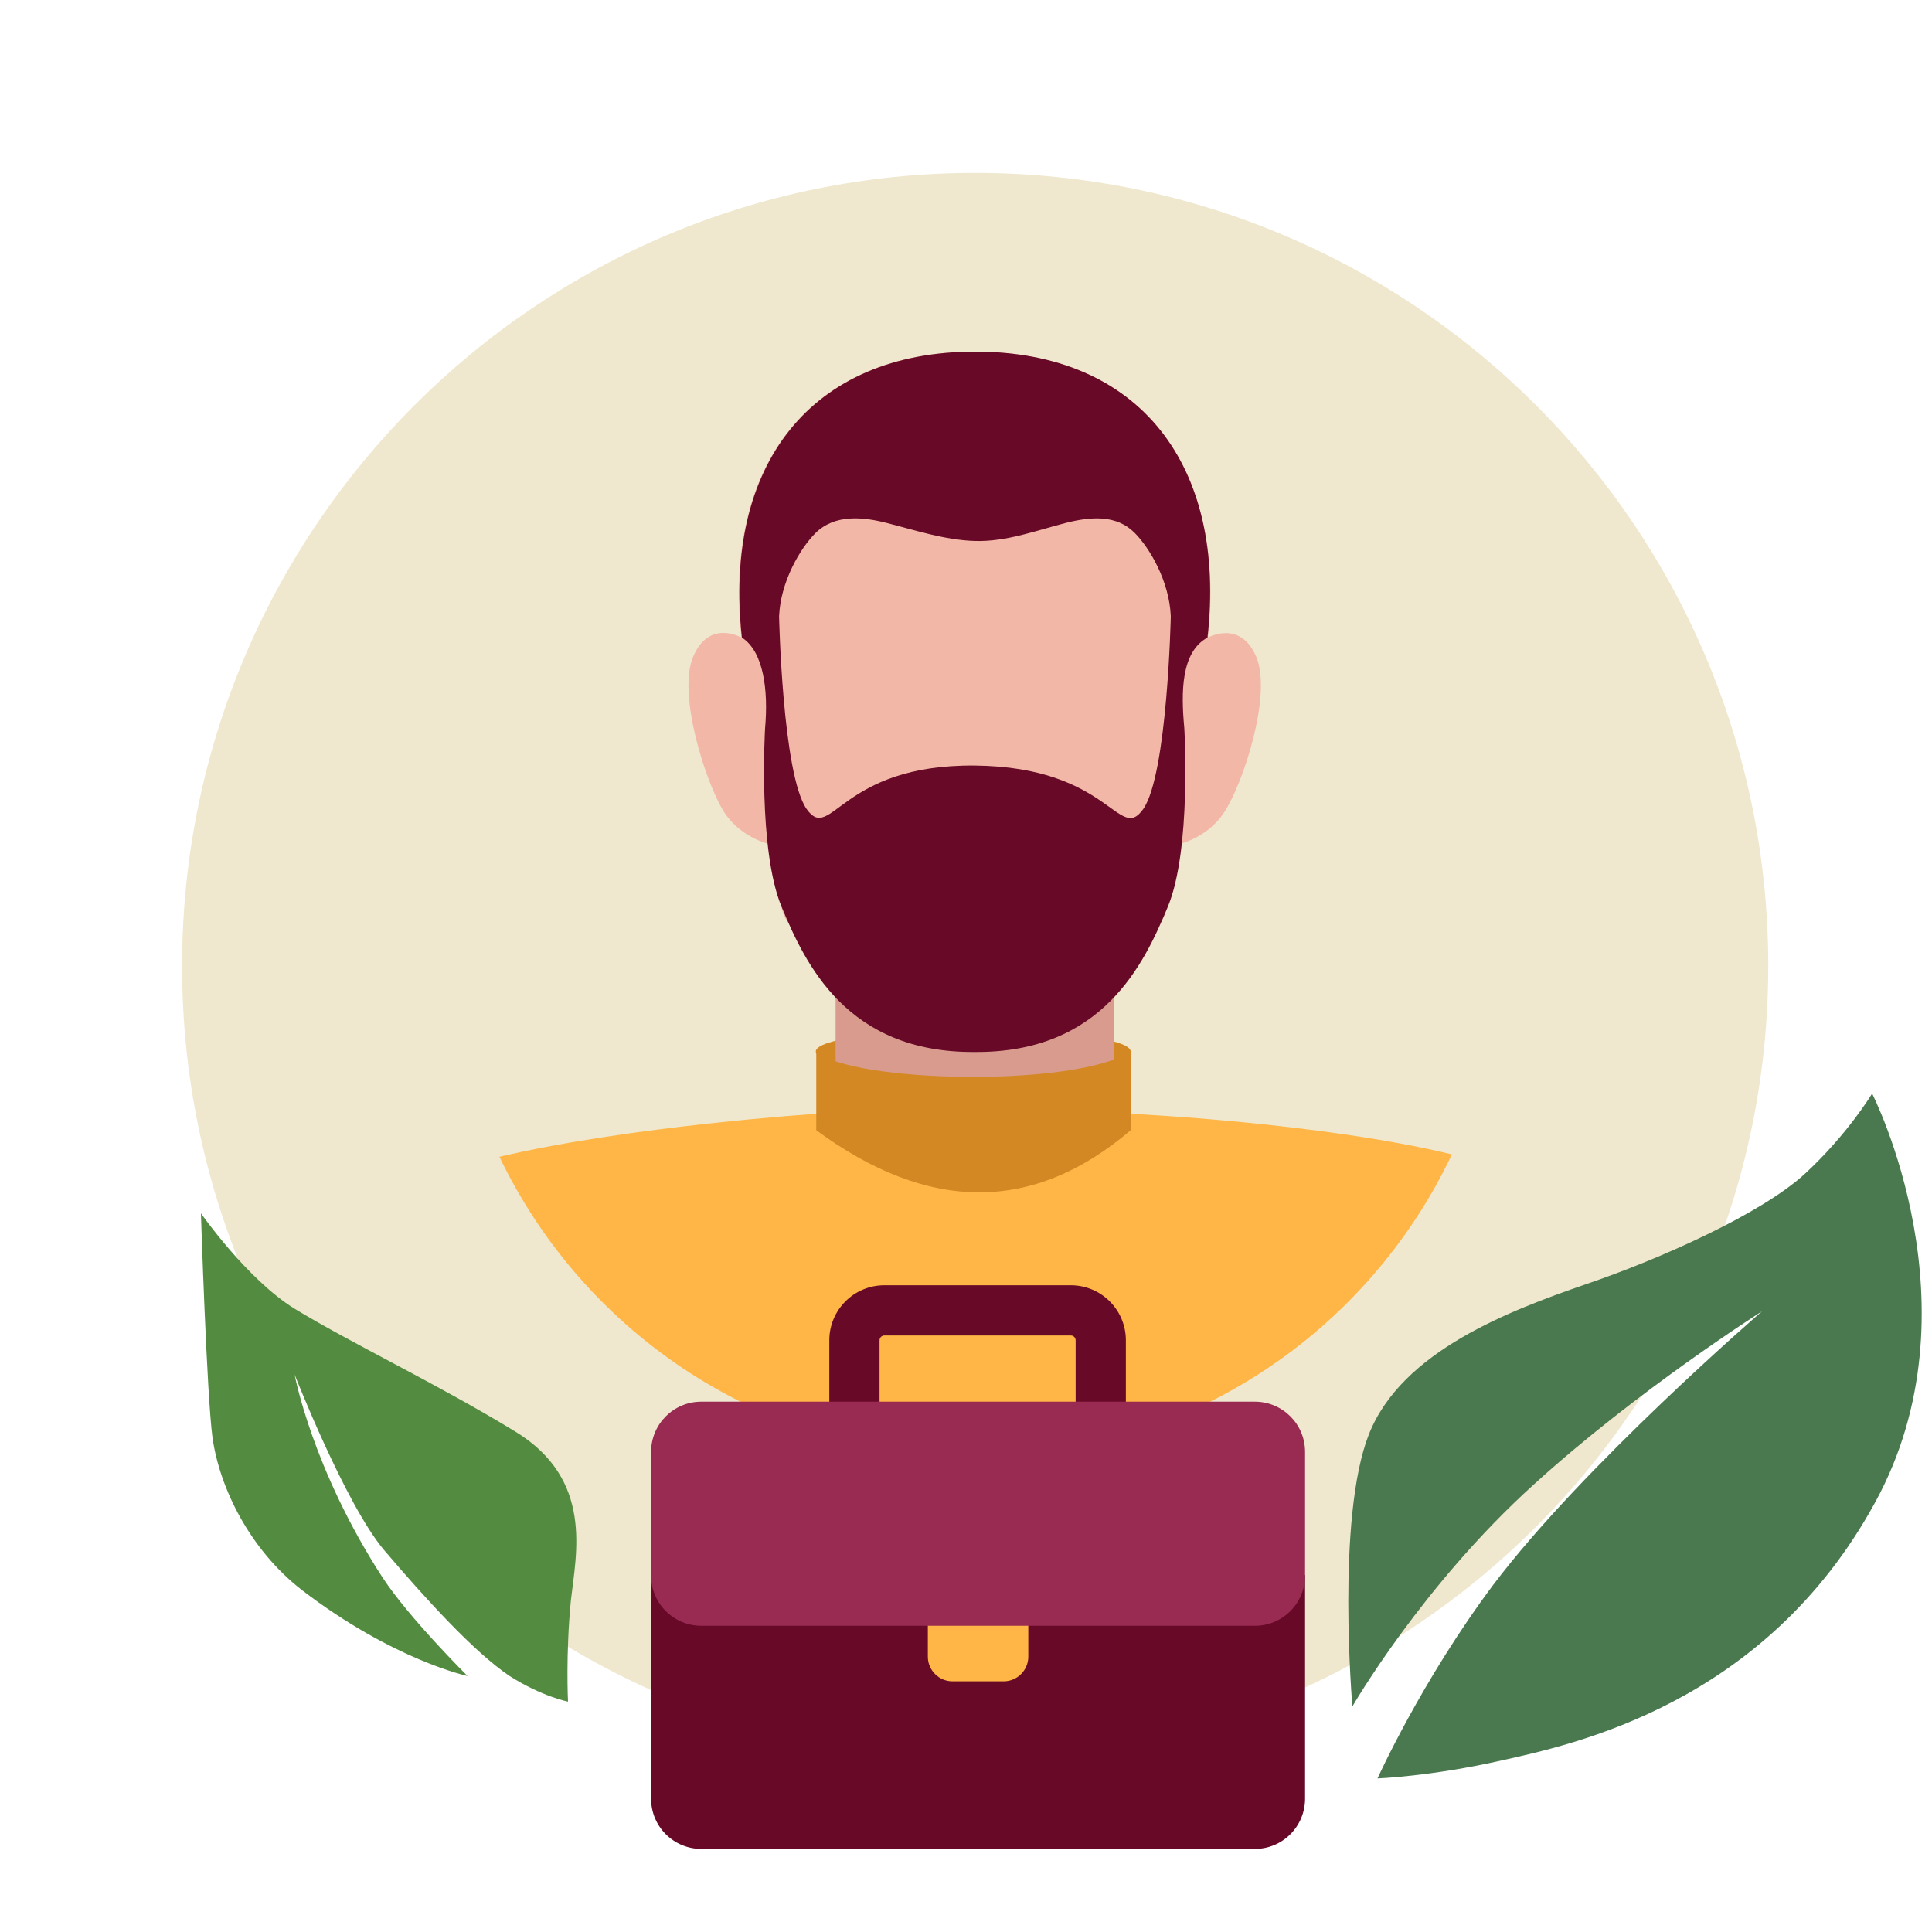 <?xml version="1.0" encoding="utf-8"?>
<!-- Generator: Adobe Illustrator 27.9.6, SVG Export Plug-In . SVG Version: 9.03 Build 54986)  -->
<svg version="1.1" xmlns="http://www.w3.org/2000/svg" xmlns:xlink="http://www.w3.org/1999/xlink" x="0px" y="0px"
	 viewBox="0 0 400 400" style="enable-background:new 0 0 400 400;" xml:space="preserve">
<style type="text/css">
	.st0{fill:none;}
	.st1{fill:#EFE8CE;}
	.st2{fill:#D38824;}
	.st3{fill:#D89B8D;}
	.st4{fill:#F2B7A7;}
	.st5{fill:#680928;}
	.st6{fill:#FFB647;}
	.st7{fill:#538C40;}
	.st8{fill:#992B53;}
	.st9{fill:#4A794F;}
</style>
<g id="Calque_1">
</g>
<g id="Calque_2">
	<rect class="st0" width="400" height="400"/>
	<g>
		<path class="st1" d="M201.9,35.8L201.9,35.8c90.7,0,164.2,73.5,164.2,164.2v0c0,90.7-73.5,164.2-164.2,164.2h0
			c-90.7,0-164.2-73.5-164.2-164.2v0C37.7,109.4,111.2,35.8,201.9,35.8z"/>
		<g>
			<g>
				<ellipse class="st2" cx="201.5" cy="217.7" rx="32.6" ry="4.6"/>
				<rect x="173" y="178.2" class="st3" width="57.7" height="65.2"/>
				<g>
					<path class="st4" d="M260.1,136c-3.3-7.8-10-4-10-4c3.9-35.7-14.3-59.2-48.3-59.2c-34,0-52.2,23.5-48.3,59.2c0,0-6.7-3.9-10,4
						c-3.3,7.8,2.7,26.3,6.4,32.1c3.7,5.8,10.3,6.9,10.3,6.9s0.4,9.9,2.1,14.5c1.7,4.6,21.1,20.5,26.8,23.8c7.5,4.4,18.5,4.4,25.2,0
						c5.7-3.2,25.1-19.2,26.8-23.8c1.7-4.6,2.1-14.5,2.1-14.5s6.6-1.1,10.3-6.9C257.4,162.2,263.4,143.8,260.1,136z"/>
					<path class="st5" d="M201.9,72.8c-34,0-52.2,23.5-48.3,59.2l0,0c4.5,2.9,5.5,10.9,4.8,18.8l0,0c0,0-1.5,25.1,3.4,36.9
						c4.9,11.8,13.5,30.3,40,30.1v0c0,0,0,0,0,0c0,0,0,0,0,0v0c26.5,0.2,35.1-18.3,40-30.1c4.9-11.8,3.4-36.9,3.4-36.9v0
						c0,0,0,0,0,0c-0.7-7.5-0.7-15.8,4.8-18.8l0,0C254,96.3,235.9,72.8,201.9,72.8z M242.4,127.6c0,0-0.7,32.7-5.7,39.9
						c-5.1,7.2-6.8-8.7-34.8-9c-28-0.3-29.8,16.2-34.9,9c-5-7.2-5.7-39.8-5.7-39.9c0.3-7.2,4.4-14.1,7.5-17.2c4-4,9.9-3.4,14.9-2.1
						c5.9,1.5,11.9,3.5,18.1,3.7c6.6,0.2,12.8-2.2,19.1-3.8c4.9-1.2,10.2-1.7,14,2.1C238,113.4,242.1,120.3,242.4,127.6L242.4,127.6
						z"/>
				</g>
				<g>
					<path class="st6" d="M300.6,239c-27.3-6.6-66.5-8.4-66.5-8.4c-20.2,16.1-47.2,16.3-65.1,0c0,0-38.4,2.5-65.6,8.9
						c17.6,36.7,55,62.1,98.5,62.1h0C245.5,301.7,283.1,276,300.6,239z"/>
				</g>
				<path class="st2" d="M169,217.7V234c23.1,17,44.8,17.3,65.1,0v-16.3C222.6,225.2,176.3,224.2,169,217.7z"/>
			</g>
		</g>
		<path class="st7" d="M117.6,352.3c0,0-0.5-9.8,0.6-21c1.1-9.7,4.7-25-11.5-34.9c-16.2-9.9-34.2-18.4-45.8-25.5
			c-9.8-6.1-19.3-19.7-19.3-19.7s1.2,37.6,2.4,46.5c1.5,10.4,7.7,23.1,18.5,31.5c18.9,14.5,34.3,17.8,34.3,17.8s-12.1-12-17.6-20.4
			C64.6,304.1,61,284.6,61,284.6s10.5,26.8,18.5,36.3c8.6,10.1,18.6,21.1,26,26.1C112.3,351.3,117.6,352.3,117.6,352.3z"/>
		<g>
			<path class="st5" d="M270.2,326.1v46.3c0,5.7-4.6,10.4-10.4,10.4H145.2c-5.7,0-10.4-4.6-10.4-10.4v-46.3H270.2z"/>
			<path class="st6" d="M212.9,334.4v8.6c0,2.8-2.3,5.1-5.1,5.1h-10.6c-2.8,0-5.1-2.3-5.1-5.1v-8.6H212.9z"/>
			<path class="st5" d="M182.1,294.2v-16.7c0-0.6,0.5-1,1-1h38.6c0.6,0,1,0.5,1,1v16.7h10.4v-16.7c0-6.3-5.1-11.4-11.4-11.4h-38.6
				c-6.3,0-11.4,5.1-11.4,11.4v16.7H182.1z"/>
			<path class="st8" d="M270.2,300.6v25.6c0,5.7-4.6,10.4-10.4,10.4H145.2c-5.7,0-10.4-4.6-10.4-10.4v-25.6
				c0-5.7,4.6-10.4,10.4-10.4h114.6C265.5,290.2,270.2,294.8,270.2,300.6z"/>
		</g>
	</g>
	<path class="st9" d="M280,353.3c0,0-3.4-39,3.4-56.3c6.8-17.3,29.3-25.7,44.9-31.1c15.6-5.3,36.3-14.6,45.3-22.8
		c9-8.3,14-16.7,14-16.7s22.7,44.4,0.6,84.7c-22.9,41.9-62.7,50.1-77.4,53.4c-14.6,3.3-25.6,3.7-25.6,3.7s9.1-20.2,23.9-40
		c18.7-24.8,55.7-56.7,55.7-56.7s-25.9,16.4-47.3,35.9C294.4,328.3,280,353.3,280,353.3z"/>
</g>
</svg>
